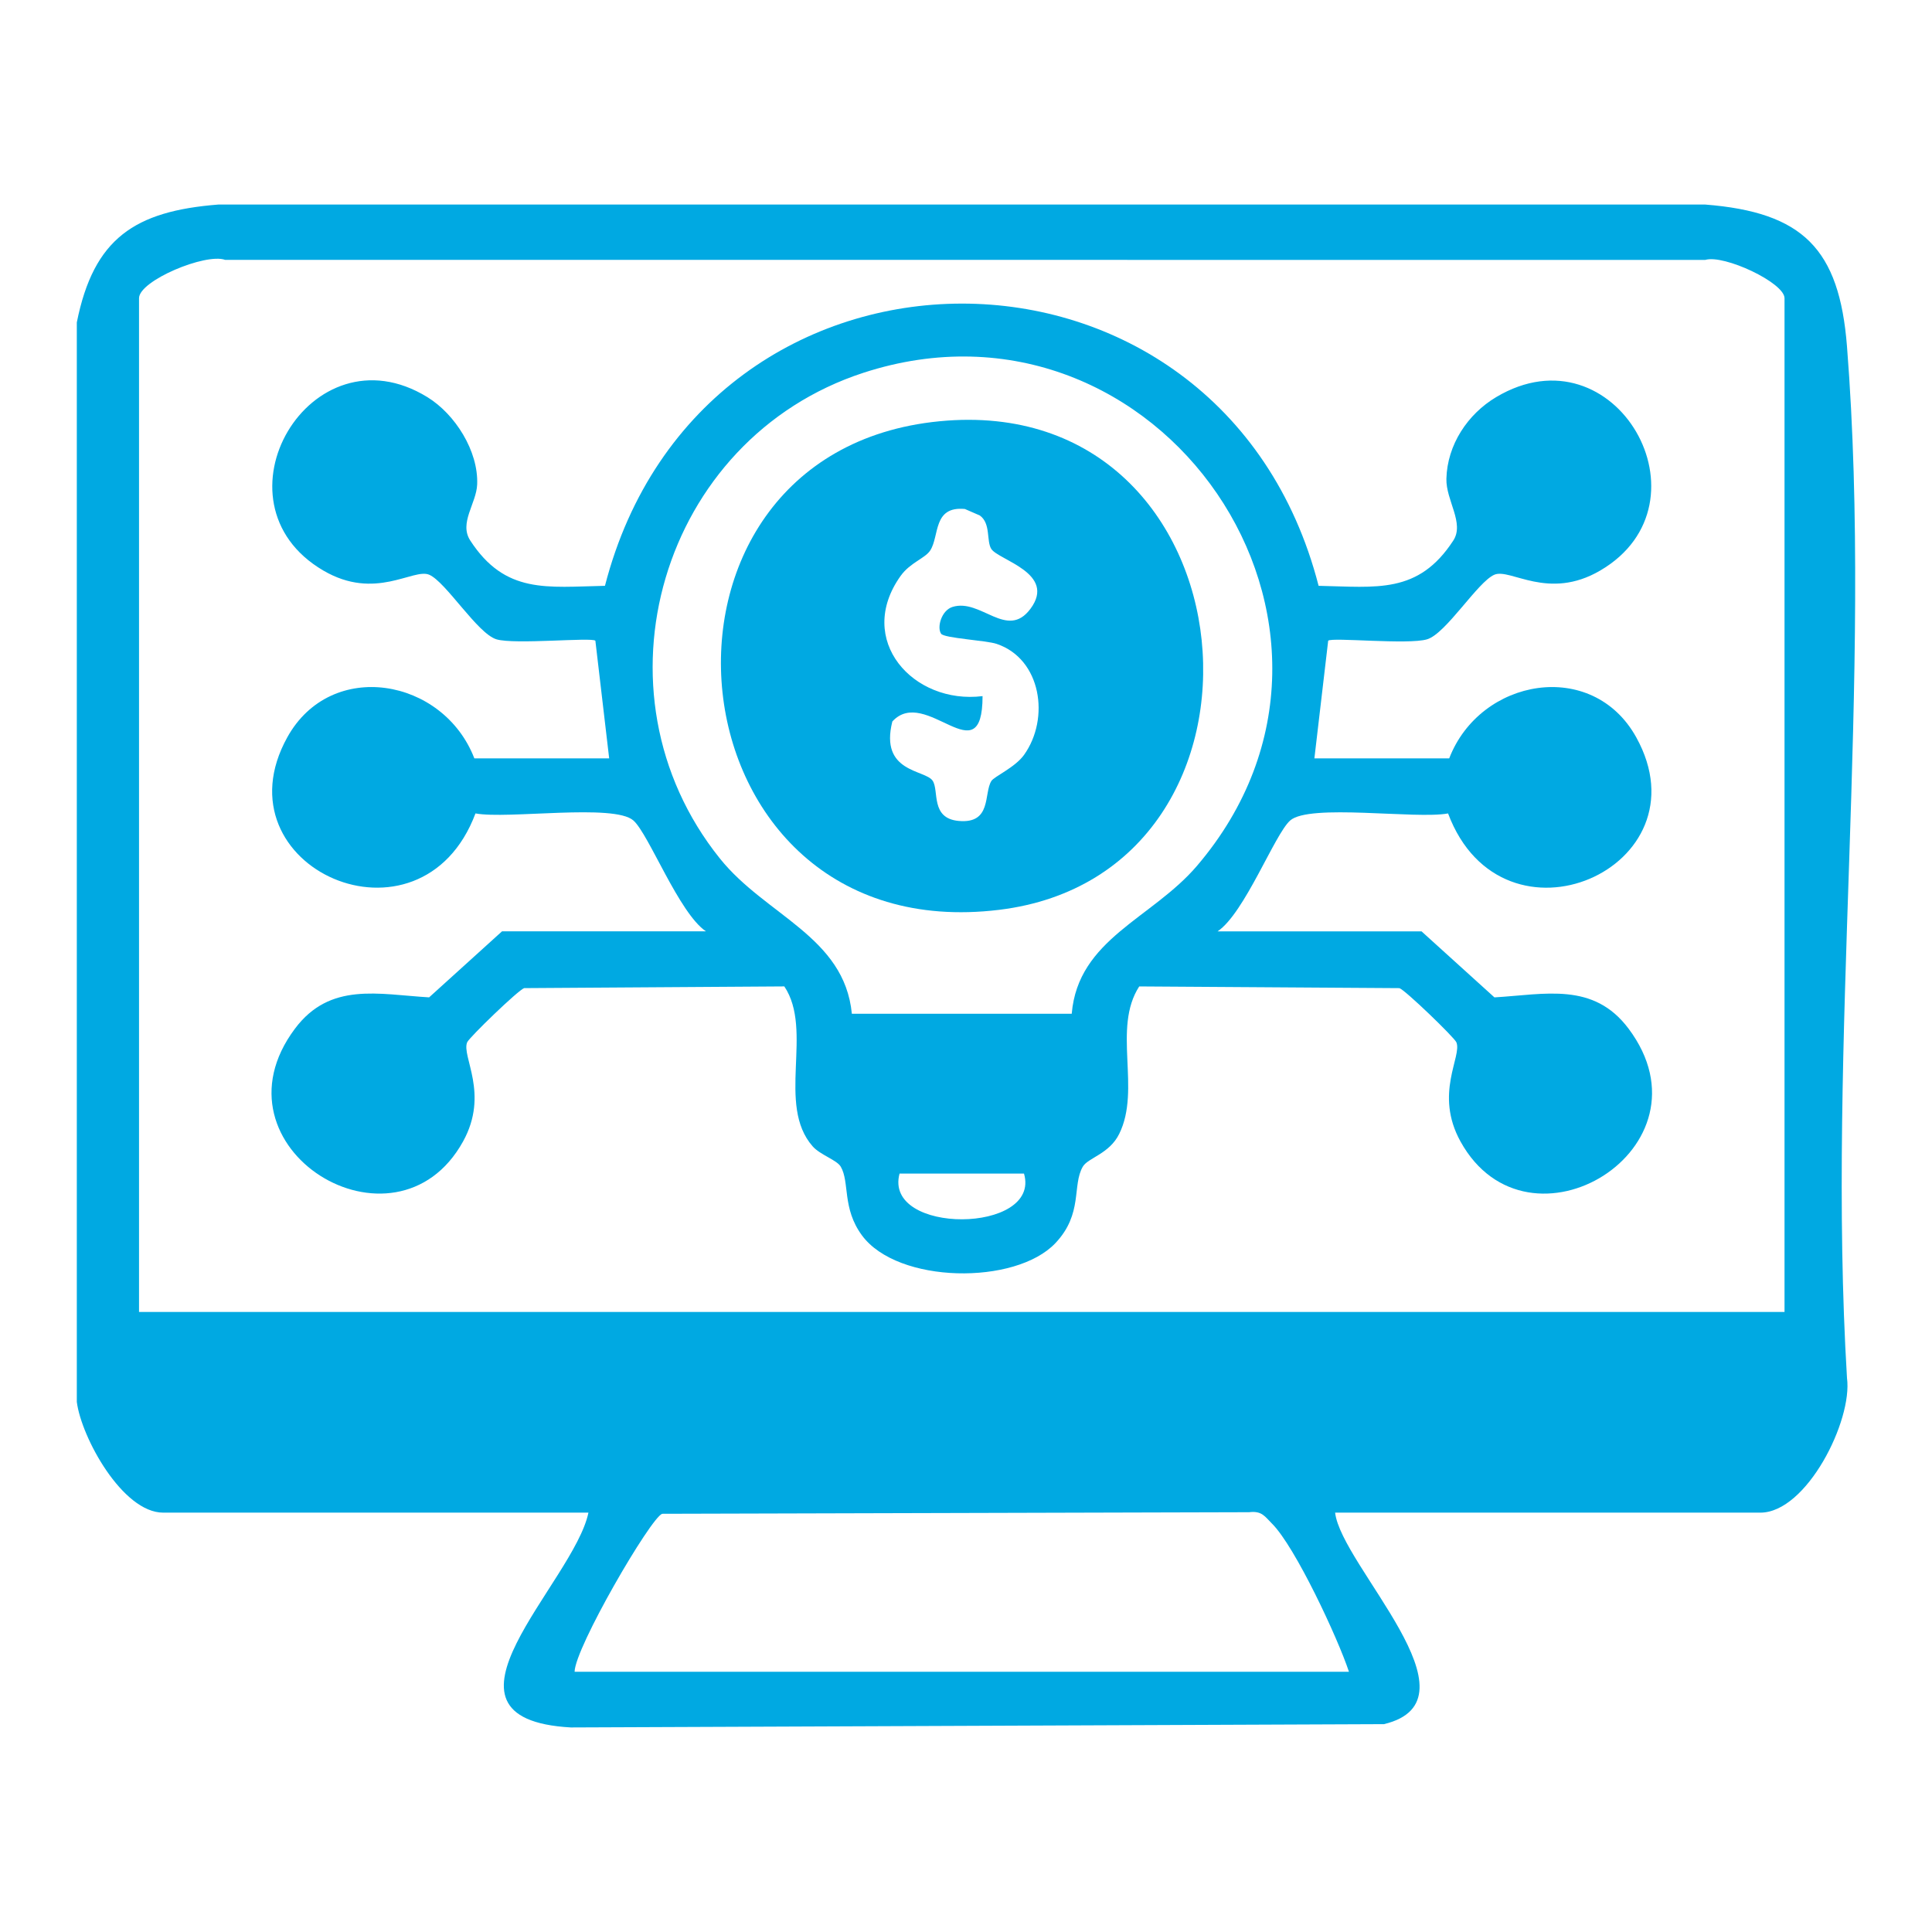 <?xml version="1.0" encoding="UTF-8"?>
<svg id="Layer_1" data-name="Layer 1" xmlns="http://www.w3.org/2000/svg" viewBox="0 0 1200 1200">
  <defs>
    <style>
      .cls-1 {
        fill: #00a9e2;
      }
    </style>
  </defs>
  <path class="cls-1" d="M47.71,200.27c10.47-52.39,36.12-69.13,87.88-73.22h923.58c60.58,4.79,83.26,27.39,88.03,88.11,16.2,205.88-12.56,432.63,0,640.71,3.59,26.43-25.08,83.66-53.83,83.66h-264.1c3.75,32.94,92.71,116.38,30.34,131.37l-505.04,2.05c-95.44-5.33,1.84-89.69,10.92-133.42H101.39c-25.34,0-50.89-46.8-53.68-68.77V200.27ZM1108.4,814.89V185.23c0-9.64-37.64-27.31-49.24-23.79l-919.32-.04c-12.25-4.36-53.49,12.95-53.49,23.83v629.66h1022.04ZM837.86,1038.38c-6.88-20.91-33.38-77.62-47.71-91.94-4.55-4.55-6.35-8.15-14.3-7.18l-364.57.98c-7.14,2.44-54.2,83.23-54.39,98.14h480.96Z"/>
  <path class="cls-1" d="M378.37,471.05l-8.57-73.09c-2.22-2.24-50.09,2.51-61.41-.86-11.8-3.51-31.43-35.68-41.8-40.12-9.93-4.24-33.43,16.34-65.79-2.62-72.37-42.41-7.89-152.3,64.65-107.7,17.27,10.62,31.75,33.52,30.93,54.21-.47,11.84-11.41,23.93-4.3,34.85,21.75,33.44,47.68,28.87,83.67,28.14,60.28-233.45,383-233.99,443.26,0,35.99.73,61.91,5.31,83.67-28.14,7.05-10.84-4.63-25-4.3-38.34.53-21.09,13.18-40.17,30.92-50.73,74.08-44.14,136.26,65.75,64.66,107.7-32.37,18.97-55.87-1.62-65.79,2.62-10.37,4.43-30,36.61-41.8,40.12s-59.19-1.38-61.41.86l-8.57,73.09h83.74c19.26-49.94,88.94-62.21,116.16-13.1,44.85,80.9-82.93,137.66-116.87,47.3-19.99,3.73-86.16-6.28-98.12,4.42-9.64,8.63-28.24,57.49-45.03,68.83h126.68l45.27,41c31.52-1.86,61.48-9.7,83.31,19.42,55.52,74.08-62.37,146.09-104.39,70.09-16.47-29.79,1.14-52.95-2.56-61.62-1.29-3.03-31.87-32.58-35.4-33.63l-161.59-1.06c-16.86,26.06,1.31,63.78-12.43,91.6-6.18,12.51-19.39,14.8-22.61,20.35-6.78,11.68.29,29.17-16.99,47.46-24.8,26.25-97.98,25.36-120.18-4.78-12.44-16.89-7.54-33.01-13.18-42.69-2.42-4.15-12.78-7.3-17.45-12.62-22.69-25.83.7-71.98-17.59-99.33l-161.59,1.06c-3.52,1.05-34.1,30.6-35.4,33.63-3.7,8.67,13.91,31.83-2.56,61.62-42.02,76-159.91,3.99-104.39-70.09,21.82-29.12,51.79-21.29,83.31-19.42l45.27-41h126.68c-16.79-11.34-35.39-60.2-45.03-68.83-11.96-10.7-78.13-.69-98.12-4.42-33.94,90.35-161.72,33.6-116.87-47.3,27.22-49.1,96.9-36.83,116.16,13.1h83.74ZM665.67,629.64c3.96-46.48,49.82-59.04,77.82-91.87,126.39-148.22-23.95-365.9-207.2-306.23-125.68,40.92-172.25,198.26-89.11,301.74,28.48,35.45,77.26,48.41,81.92,96.37h136.58ZM636.03,728.93h-77.3c-10.25,38.23,88.19,37.5,77.3,0Z"/>
  <path class="cls-1" d="M583.55,261.65c198.25-19.3,223.64,280.77,36.97,303.47-208.35,25.34-237.32-283.97-36.97-303.47ZM615.7,340.95c-3.11-4.94-.19-15.86-7.13-20.78l-9.26-4.03c-19.97-1.88-15.71,16.67-21.5,25.72-3.18,4.97-12.48,7.51-18.46,15.91-28.31,39.78,7.86,79.92,50.94,74.61-.06,50.04-35.34-6.91-56.04,15.75-8.02,31.86,20.31,29.81,25.02,36.77,4.14,6.11-1.53,23.39,16.19,25,20.68,1.88,15.49-17.03,20.28-24.79,1.75-2.83,14.71-8.4,20.31-16.23,16.19-22.62,10.77-59.61-17-68.95-6.6-2.22-32.65-3.5-34.53-6.32-2.68-4.03.25-14.47,7.06-16.62,17.55-5.55,33.91,20.71,48.45,1.16,16.46-22.14-19.95-30.27-24.32-37.21Z"/>
</svg>